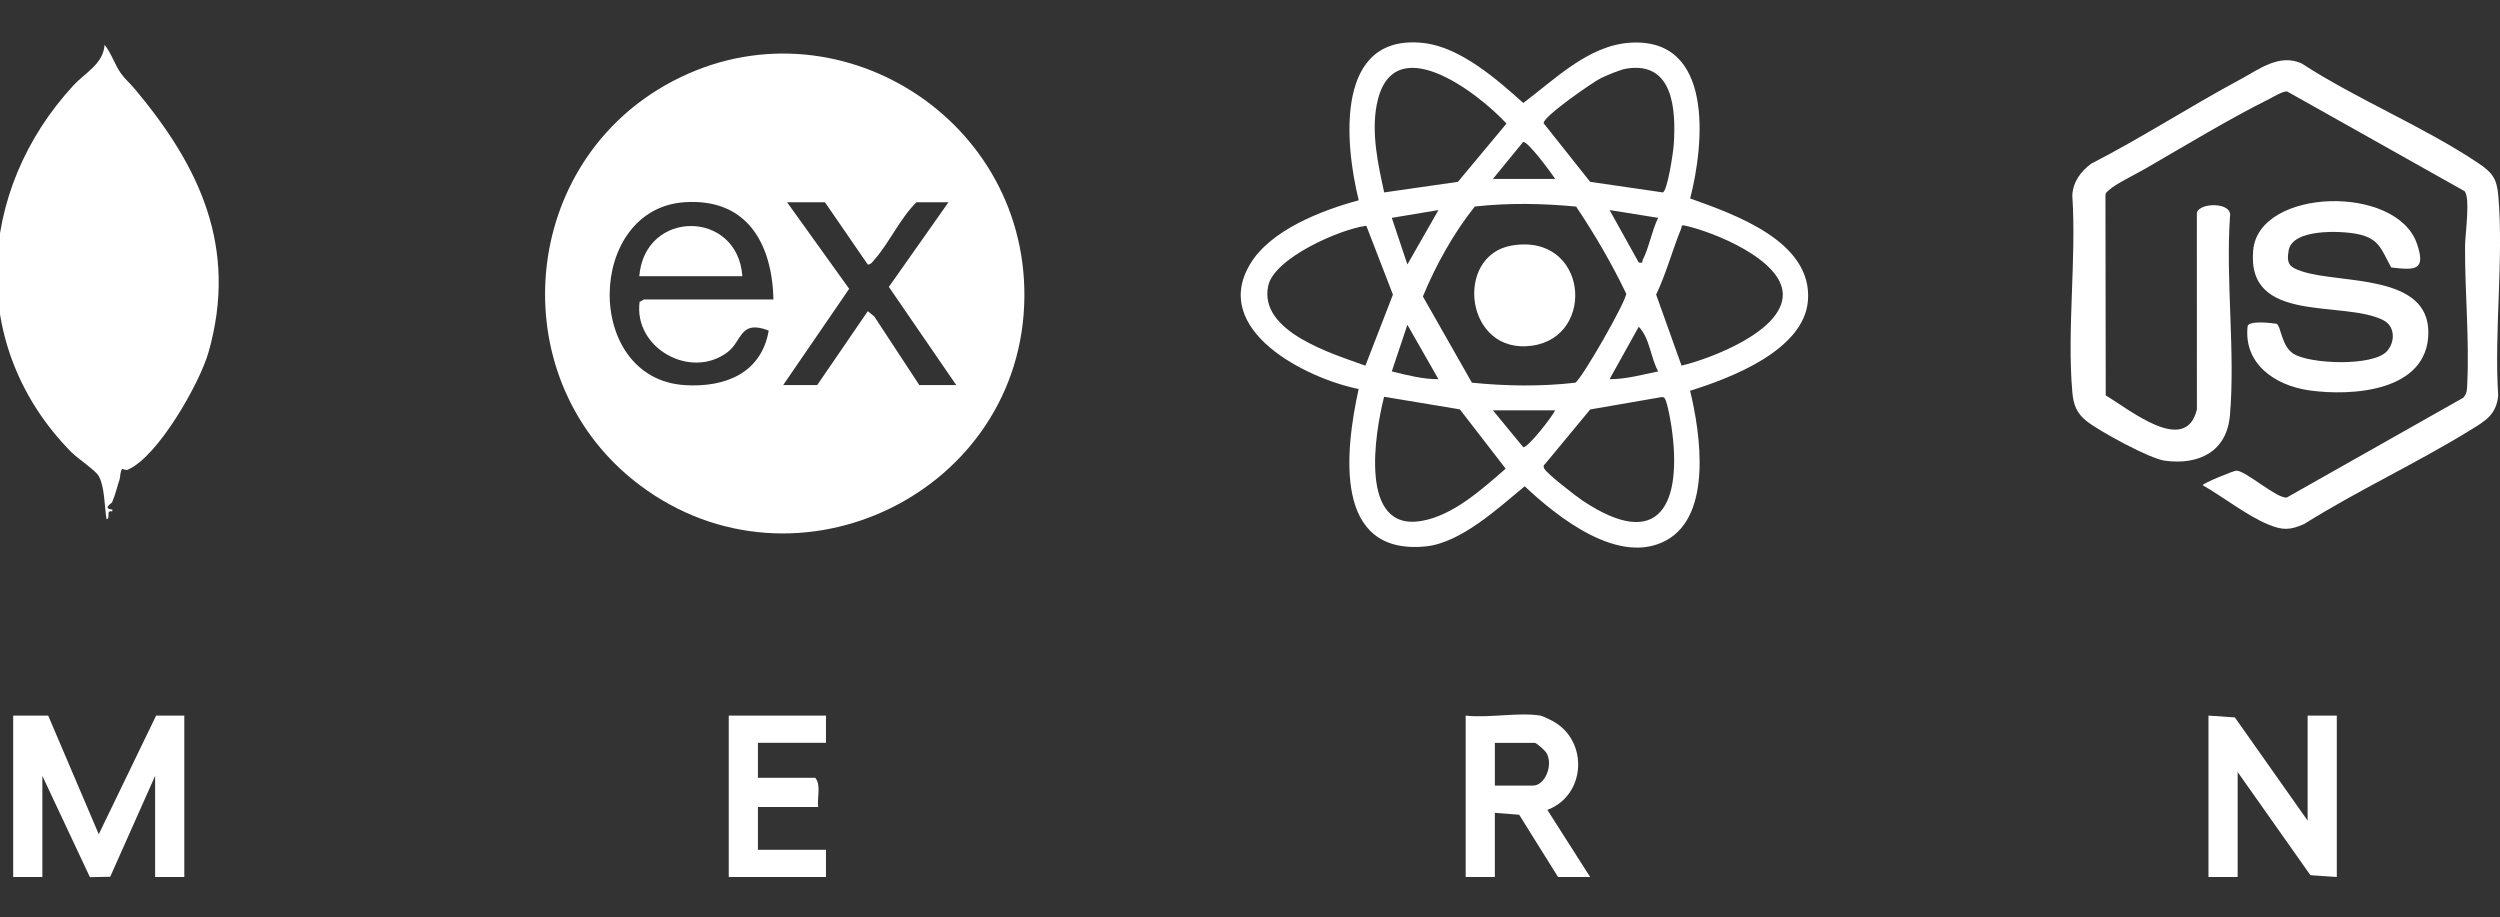 <?xml version="1.0" encoding="UTF-8"?>
<svg id="Layer_1" xmlns="http://www.w3.org/2000/svg" version="1.1" viewBox="0 0 1406.4 515.94">
  <rect x="0" y="0" width="1406.4" height="515.94" fill="#333333" stroke="none"/>
  <!-- Generator: Adobe Illustrator 29.5.1, SVG Export Plug-In . SVG Version: 2.1.0 Build 141)  -->
  <defs>
    <style>
      .st0 {
        fill: #fff;
      }
    </style>
  </defs>
  <path class="st0" d="M360.08,273.05c-77.23-57.85-69.25-177.55,14.14-225.08,90.72-51.71,202.84,15.4,202.06,118.9-.83,109.93-128.1,172.16-216.2,106.18ZM435.12,168.48c-.76-31.59-14.95-56.98-49.82-54.74-55.57,3.56-57.28,99.34,0,102.92,22.45,1.41,43.03-6.63,47.15-30.7-16.31-6.29-14.77,5.7-23.04,12.05-20.63,15.83-53.05-2.04-49.59-28.25.79-.16,2.16-1.28,2.56-1.28h72.74ZM464.11,113.79h-21.33l34.93,48.68-37.12,54.15h19.14l28.46-41.56,3.62,2.92,25.35,38.64h20.78l-37.9-55.23,33.52-47.59h-18.05c-9.15,9.08-15.29,22.83-23.54,32.24-1.01,1.15-2.06,2.83-3.79,2.78l-24.08-35.02Z"/>
  <path class="st0" d="M764.34,218.84c-29.57-5.91-83.5-33.07-61.01-70.38,11.56-19.17,40.31-30.19,61.04-35.78-7.98-32.17-13.58-94.12,36.53-88.48,20.55,2.31,41.24,20.44,56.05,33.72,17.68-13.17,36.49-32.32,59.96-33.88,47.29-3.14,41.94,56.65,33.9,87.61,24.99,8.95,68.85,24.14,66.27,57.42-2.16,27.97-43.63,43.69-66.3,50.75,5.79,23.71,12.57,69.82-13.26,84.08-26.62,14.69-61.18-12.84-79.79-30.34-14.72,12.13-35.89,31.85-55.65,33.82-52.43,5.23-45.3-54.1-37.76-88.55ZM778.69,108.25l41.47-5.95,27.34-32.8c-16.61-17.88-64.51-54.38-72.99-10.66-3.13,16.15.72,33.58,4.18,49.41ZM915.05,38.58c-3.4.54-11.04,3.73-14.35,5.34-4.78,2.34-32.94,21.91-32.31,25.41l26.17,32.97,40.87,5.95c2.66-.88,5.89-22.81,6.15-26.73,1.3-19.45-.02-47.16-26.53-42.93ZM874.86,100.66c-1.91-3.08-15.43-21.43-18.02-20.79l-16.99,20.79h35ZM886.66,116.22c-18.9-1.82-38.11-2.14-57-.04-11.96,15.01-21.86,32.84-29.2,50.6l27.58,48.51c19.17,1.92,38.94,2.23,58.09.01,3.24-1.21,29.32-46.74,28.68-50.19-8.18-16.97-17.67-33.27-28.15-48.9ZM809.22,118.17l-26.25,4.38,8.77,26.23,17.48-30.62ZM932.83,122.55l-27.35-4.38,16.42,29.52c2.84.51,1.69-.4,2.27-1.55,3.54-6.95,5.1-16.42,8.65-23.59ZM768.65,127.01c-14.83,1.86-51.87,18.19-55.2,33.75-5.54,25.94,36.39,38.31,54.67,44.95l15.49-39.96-14.96-38.73ZM945.97,205.68c16.63-3.96,56.97-19.37,56.96-39.93,0-19.69-39.2-35.42-55.35-38.91-2.07-.3-1.35.6-1.76,1.6-5,12.24-8.43,25.31-14.14,37.31l14.29,39.93ZM809.22,213.33l-17.48-30.62-8.77,26.23c8.58,2.09,17.37,4.42,26.25,4.38ZM932.83,208.94c-4.35-7.86-4.65-18.63-10.93-25.14l-16.42,29.52c9.25.04,18.34-2.56,27.35-4.38ZM778.64,223.2c-5.14,20.19-14.52,76.08,21.12,69.85,17.89-3.13,34.02-17.9,47.27-29.4l-25.78-33.36-42.61-7.09ZM934.74,223.39l-40.15,6.95-25.28,30.54c-1.07.94-1.21,1.48-.55,2.76,1.48,2.87,17.84,15.51,21.5,17.96,43.78,29.25,56.25,1.42,50.07-41.32-.5-3.45-2.09-12.47-3.36-15.24-.59-1.29-.66-1.7-2.24-1.65ZM874.86,230.84h-35l17.07,20.74c2.5.53,16.42-17.33,17.93-20.74Z"/>
  <path class="st0" d="M75.7,49.89c36.6,43.63,58.3,89.25,41.65,148.13-4.97,17.58-28.56,59.04-45.47,66.2-1.35.57-2.9-.58-3.1-.44-1.13.79-1.15,4.96-1.49,5.9-1.3,3.67-2.17,8.03-4.2,12.82-.36.84-5.66,3.59.1,4.15v1.06c-4-.83-.7,3.91-3.26,4.39-1.15-6.81-1.01-18.62-4.51-24.48-1.89-3.16-11.81-9.76-15.22-13.2-58.44-59.09-53.92-146.81,1.19-206.46,6.5-7.03,16.73-12,17.45-22.75,3.85,4.79,5.71,11.25,9.36,16.33,1.88,2.62,5.17,5.6,7.49,8.37Z"/>
  <path class="st0" d="M1386.47,107.54l-99.84-56.09c-2.62-.17-7.39,2.91-9.96,4.18-22.64,11.27-47.84,26.57-70.01,39.38-4.59,2.65-17.02,8.78-19.99,11.73-.98.98-2.21,1.47-2.23,3.24l.16,112.47c12.88,7.54,44.98,34.24,51.28,7.89l-.02-110.5c1.14-6.09,20.4-6.3,18.63,2.09-2.45,36.11,3.04,76.03-.02,111.68-1.77,20.52-17.46,28.11-36.59,25.57-8.56-1.13-36.28-16.31-43.66-21.98-5.91-4.54-7.8-9.34-8.43-16.73-3.03-35.3,2.38-74.81,0-110.56.38-7.58,4.77-13.5,10.62-17.82,28.56-14.66,55.61-32.23,83.86-47.41,10.55-5.66,21.98-14.69,34.52-8.99,31.16,20.25,68.71,35.53,99.3,56.03,7.69,5.16,10.49,8.41,11.34,18.2,3.11,35.93-2.39,76.29-.05,112.69-1.09,10.8-7.36,14.24-15.66,19.35-30.45,18.77-63.31,33.9-93.66,52.92-8,3.45-11.98,3.47-20,.2-11.72-4.79-25.65-15.69-36.92-22.13.02-1.04,17.68-8.29,19.05-8.2,5.64.37,22.81,15.95,28.26,15.13l99.28-56.12c2.2-2.5,2.09-4.58,2.24-7.67,1.23-25.58-1.38-51.99-1.24-77.64.04-6.69,3.07-26.87-.25-30.91Z"/>
  <path class="st0" d="M1342.7,197.69c4.82-5.26,4.82-14.13-1.95-17.57-22.6-11.49-77.24,2.59-73.18-39.51,3.36-34.9,80.61-37.04,92.1-3.52,5.13,14.95-.69,15.05-14.47,13.37-5.64-10.2-6.64-16.41-19.41-18.88-9.15-1.77-36.15-2.98-38.29,9.29-1.36,7.78.7,9.52,7.4,11.76,21.54,7.22,71.84,1.02,71.19,35-.63,32.75-43.14,35.36-67.05,31.97-19.1-2.71-37.05-14.84-34.61-36.19,1.04-3.17,13.1-1.77,16.26-1.26,2.6,1.3,2.69,12.5,9.45,16.81,9.39,5.99,44.83,7.16,52.56-1.27Z"/>
  <polygon class="st0" points="27.11 402.57 55.56 469.3 87.82 402.57 103.68 402.57 103.68 493.36 87.27 493.36 87.27 436.48 61.99 493.24 50.58 493.45 23.83 436.48 23.83 493.36 7.42 493.36 7.42 402.57 27.11 402.57"/>
  <polygon class="st0" points="1298.18 461.64 1298.18 402.57 1314.59 402.57 1314.59 493.36 1299.75 492.35 1258.81 434.3 1258.81 493.36 1242.4 493.36 1242.4 402.57 1257.24 403.59 1298.18 461.64"/>
  <path class="st0" d="M866.65,402.57c1.11.18,5.45,2.32,6.79,3.05,20.4,11.03,18.79,41.86-2.96,49.99l24.06,37.75h-18.05l-21.86-35.02-13.69-1.08v36.1h-16.41v-90.79c12.71,1.49,29.99-2.01,42.11,0ZM840.95,441.95h21.33c7.18,0,11.67-12.06,7.6-18.54-.78-1.24-5.48-5.52-6.51-5.52h-22.42v24.07Z"/>
  <path class="st0" d="M464.66,402.57v15.31h-38.29v19.69h32.27c3.41,4.11.92,11.22,1.64,16.41h-33.91v24.07h38.29v15.31h-54.69v-90.79h54.69Z"/>
  <path class="st0" d="M417.62,155.36h-57.98c3.1-37.76,55.36-37.46,57.98,0Z"/>
  <path class="st0" d="M850.51,138.12c42.61-7.16,47.79,51.12,11.49,56.33-37.93,5.45-44.24-50.83-11.49-56.33Z"/>
</svg>